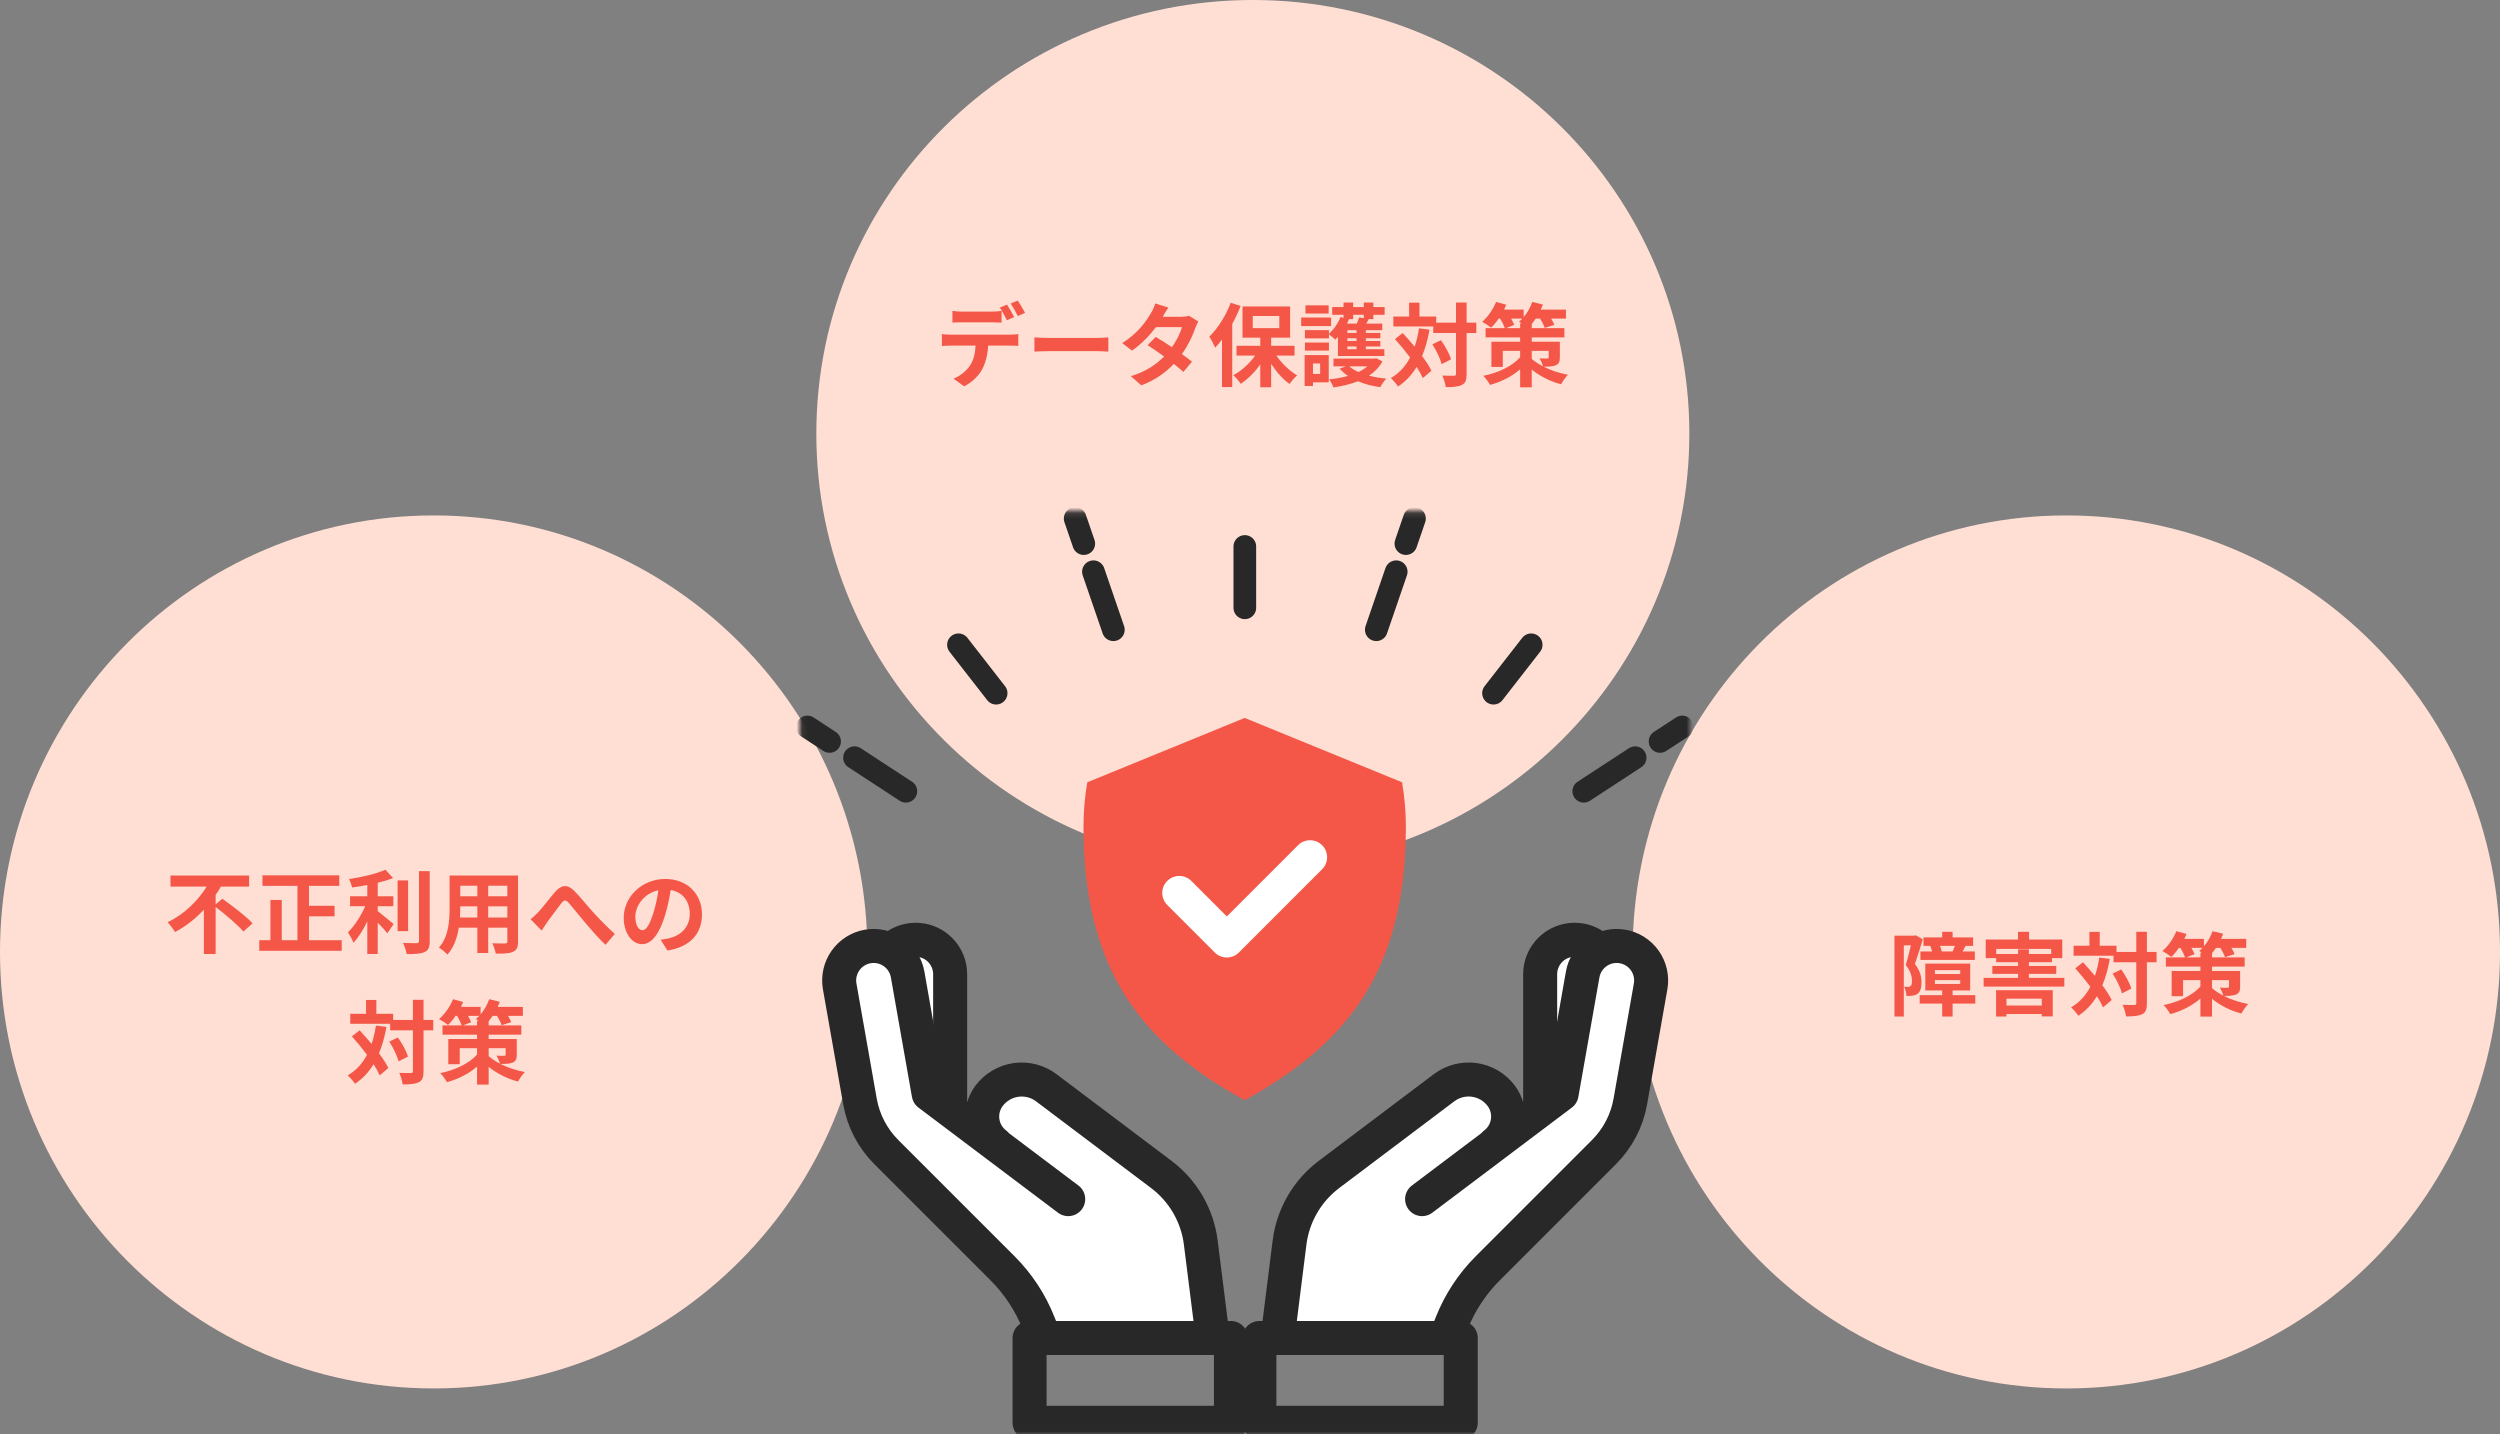 <svg width="441" height="253" viewBox="0 0 441 253" fill="none" xmlns="http://www.w3.org/2000/svg">
<rect x="0" y="0" width="441" height="253" fill="#808080" stroke="none"/>
<path d="M364.5 244.921C406.75 244.921 441 210.447 441 167.921C441 125.395 406.75 90.921 364.5 90.921C322.25 90.921 288 125.395 288 167.921C288 210.447 322.25 244.921 364.5 244.921Z" fill="#FFDFD4"/>
<path d="M342.52 167.841H344.44C344.568 167.553 344.728 167.185 344.856 166.849H342.216C342.36 167.201 342.472 167.569 342.52 167.841ZM338.76 167.841H340.808C340.744 167.521 340.632 167.153 340.488 166.849H339.304V165.361H342.6V164.369H344.44V165.361H348.056V166.849H346.728C346.536 167.233 346.36 167.569 346.2 167.841H348.36V169.329H338.76V167.841ZM337.928 164.977L339.176 165.697C338.76 167.057 338.232 168.801 337.784 170.049C338.744 171.265 338.952 172.337 338.952 173.265C338.952 174.289 338.744 174.961 338.248 175.313C337.992 175.489 337.688 175.585 337.32 175.649C337.048 175.681 336.664 175.697 336.296 175.681C336.28 175.233 336.136 174.513 335.88 174.065C336.168 174.081 336.376 174.081 336.584 174.081C336.76 174.065 336.904 174.033 337.032 173.937C337.208 173.809 337.272 173.489 337.272 173.041C337.272 172.305 337.064 171.313 336.168 170.241C336.488 169.233 336.824 167.841 337.08 166.753H335.832V179.313H334.184V165.057H337.656L337.928 164.977ZM341.32 172.897V173.569H345.784V172.897H341.32ZM341.32 171.137V171.809H345.784V171.137H341.32ZM348.44 175.537V177.041H344.44V179.313H342.6V177.041H338.632V175.537H342.6V174.721H339.624V169.985H347.544V174.721H344.44V175.537H348.44ZM360.168 176.161H353.944V177.377H360.168V176.161ZM352.104 179.313V174.673H362.104V179.297H360.168V178.865H353.944V179.313H352.104ZM352.136 168.289H355.992V167.457H357.896V168.289H361.832V167.393H352.136V168.289ZM357.896 172.497H364.152V174.033H349.912V172.497H355.992V171.793H351.448V170.385H355.992V169.729H352.12V169.009H350.28V165.729H355.976V164.369H357.928V165.729H363.784V169.009H361.976V169.729H357.896V170.385H362.728V171.793H357.896V172.497ZM370.312 168.913L372.168 169.153C371.864 170.881 371.432 172.433 370.856 173.809C371.56 174.737 372.136 175.633 372.504 176.401L370.984 177.697C370.728 177.121 370.36 176.449 369.896 175.729C369.048 177.137 367.96 178.289 366.616 179.185C366.392 178.801 365.736 178.049 365.336 177.697C366.824 176.833 367.928 175.601 368.744 174.065C367.896 172.929 366.952 171.793 366.072 170.817L367.432 169.745C368.12 170.481 368.84 171.297 369.544 172.145C369.88 171.153 370.136 170.081 370.312 168.913ZM372.664 171.745L374.184 171.009C374.936 172.065 375.704 173.441 375.96 174.385L374.312 175.233C374.072 174.289 373.384 172.833 372.664 171.745ZM380.424 167.921V169.745H378.712V176.945C378.712 178.017 378.52 178.577 377.912 178.881C377.304 179.217 376.36 179.297 375.032 179.297C374.968 178.737 374.696 177.825 374.424 177.249C375.32 177.297 376.184 177.281 376.456 177.281C376.744 177.281 376.84 177.201 376.84 176.945V169.745H372.824V168.593H365.784V166.833H368.568V164.385H370.392V166.833H373.352V167.921H376.84V164.369H378.712V167.921H380.424ZM390.2 172.897V174.305C390.728 174.769 391.4 175.217 392.2 175.633C392.072 175.169 391.8 174.609 391.592 174.209C392.104 174.257 392.76 174.241 392.936 174.241C393.128 174.241 393.192 174.193 393.192 174.017V172.897H390.2ZM385.672 168.881H388.152V168.033H388.424C388.248 167.921 388.088 167.825 387.944 167.745C388.152 167.585 388.344 167.393 388.536 167.201H386.568C386.792 167.617 387 168.017 387.112 168.321L385.672 168.881ZM395.16 171.281V174.017C395.16 174.817 395 175.201 394.424 175.441C393.88 175.665 393.16 175.681 392.296 175.681C393.512 176.305 395 176.817 396.584 177.105C396.184 177.521 395.64 178.289 395.384 178.785C393.336 178.273 391.528 177.265 390.2 176.193V179.329H388.152V176.145C386.696 177.409 384.84 178.353 382.84 178.897C382.584 178.417 382.056 177.681 381.656 177.297C384.312 176.769 386.792 175.569 388.152 174.017V172.897H385.096V175.729H383.08V171.281H388.152V170.513H382.056V168.881H385.448C385.288 168.417 384.968 167.761 384.632 167.201H384.36C383.944 167.825 383.48 168.369 383.032 168.801C382.664 168.497 381.896 168.001 381.448 167.761C382.456 166.913 383.384 165.569 383.912 164.257L385.704 164.753C385.592 165.025 385.464 165.329 385.32 165.617H388.776V166.929C389.432 166.177 389.96 165.217 390.296 164.257L392.168 164.721C392.056 165.009 391.928 165.313 391.784 165.617H396.232V167.201H393.624C393.864 167.601 394.072 168.001 394.184 168.305L392.488 168.849C392.36 168.417 392.024 167.777 391.672 167.201H390.904C390.68 167.537 390.44 167.857 390.2 168.129V168.881H395.96V170.513H390.2V171.281H395.16Z" fill="#F45748"/>
<path d="M76.5 244.921C118.75 244.921 153 210.447 153 167.921C153 125.395 118.75 90.921 76.5 90.921C34.25 90.921 0 125.395 0 167.921C0 210.447 34.25 244.921 76.5 244.921Z" fill="#FFDFD4"/>
<path d="M38.04 159.529L39.224 158.537C40.936 159.769 43.4 161.609 44.552 162.873L42.936 164.329C41.944 163.145 39.768 161.321 38.04 159.993V168.281H35.96V160.473C34.504 162.025 32.792 163.417 30.872 164.409C30.568 163.897 29.976 163.113 29.56 162.681C32.472 161.321 34.968 158.841 36.456 156.393H30.072V154.441H43.944V156.393H38.968C38.696 156.889 38.376 157.385 38.04 157.865V159.529ZM54.504 165.849H60.28V167.721H45.736V165.849H47.704V158.745H49.704V165.849H52.472V156.265H46.296V154.409H59.848V156.265H54.504V159.785H59.016V161.641H54.504V165.849ZM66.632 159.849V160.713C67.416 161.305 69 162.665 69.432 163.001L68.328 164.633C67.944 164.137 67.272 163.417 66.632 162.761V168.281H64.792V162.553C64.072 164.009 63.224 165.385 62.344 166.313C62.152 165.753 61.688 164.937 61.384 164.457C62.536 163.337 63.704 161.513 64.424 159.849H61.752V158.105H64.792V156.121C63.88 156.297 62.968 156.441 62.104 156.553C62.024 156.137 61.784 155.465 61.56 155.065C63.864 154.729 66.44 154.121 67.992 153.417L69.336 154.889C68.536 155.209 67.608 155.481 66.632 155.721V158.105H69.384V159.849H66.632ZM71.992 155.305V164.249H70.136V155.305H71.992ZM73.912 153.673H75.8V165.993C75.8 167.097 75.576 167.625 74.92 167.929C74.264 168.249 73.192 168.313 71.736 168.297C71.656 167.753 71.368 166.873 71.08 166.329C72.12 166.377 73.144 166.377 73.48 166.377C73.784 166.361 73.912 166.265 73.912 165.977V153.673ZM86.12 161.849H89.496V159.881H86.12V161.849ZM81.144 161.849H84.2V159.881H81.192V160.169C81.192 160.681 81.176 161.257 81.144 161.849ZM84.2 156.249H81.192V158.105H84.2V156.249ZM89.496 158.105V156.249H86.12V158.105H89.496ZM91.384 154.441V166.057C91.384 167.081 91.16 167.593 90.52 167.881C89.864 168.201 88.888 168.233 87.448 168.217C87.384 167.705 87.08 166.889 86.84 166.393C87.736 166.441 88.792 166.425 89.08 166.425C89.384 166.425 89.496 166.329 89.496 166.041V163.641H86.12V168.105H84.2V163.641H80.936C80.648 165.385 80.072 167.145 78.92 168.393C78.616 168.041 77.848 167.385 77.416 167.161C79.16 165.241 79.304 162.393 79.304 160.153V154.441H91.384ZM93.592 162.153C94.072 161.785 94.472 161.417 94.952 160.905C95.688 160.137 96.92 158.489 97.912 157.337C99.032 156.073 100.072 155.961 101.24 157.097C102.328 158.153 103.608 159.801 104.552 160.825C105.576 161.945 106.936 163.385 108.456 164.745L106.808 166.665C105.656 165.577 104.296 164.025 103.288 162.841C102.296 161.657 101.096 160.137 100.344 159.289C99.784 158.665 99.48 158.745 99.016 159.337C98.376 160.137 97.24 161.721 96.552 162.633C96.184 163.161 95.816 163.737 95.544 164.153L93.592 162.153ZM123.832 161.289C123.832 164.665 121.768 167.049 117.736 167.673L116.536 165.769C117.144 165.705 117.592 165.609 118.024 165.513C120.072 165.033 121.672 163.561 121.672 161.225C121.672 159.017 120.472 157.369 118.312 157.001C118.088 158.361 117.816 159.833 117.352 161.337C116.392 164.569 115.016 166.553 113.272 166.553C111.496 166.553 110.024 164.601 110.024 161.897C110.024 158.201 113.224 155.049 117.368 155.049C121.336 155.049 123.832 157.801 123.832 161.289ZM112.072 161.689C112.072 163.305 112.712 164.089 113.336 164.089C114.008 164.089 114.632 163.081 115.288 160.921C115.656 159.737 115.96 158.377 116.136 157.049C113.496 157.593 112.072 159.929 112.072 161.689Z" fill="#F45748"/>
<path d="M66.312 180.913L68.168 181.153C67.864 182.881 67.432 184.433 66.856 185.809C67.56 186.737 68.136 187.633 68.504 188.401L66.984 189.697C66.728 189.121 66.36 188.449 65.896 187.729C65.048 189.137 63.96 190.289 62.616 191.185C62.392 190.801 61.736 190.049 61.336 189.697C62.824 188.833 63.928 187.601 64.744 186.065C63.896 184.929 62.952 183.793 62.072 182.817L63.432 181.745C64.12 182.481 64.84 183.297 65.544 184.145C65.88 183.153 66.136 182.081 66.312 180.913ZM68.664 183.745L70.184 183.009C70.936 184.065 71.704 185.441 71.96 186.385L70.312 187.233C70.072 186.289 69.384 184.833 68.664 183.745ZM76.424 179.921V181.745H74.712V188.945C74.712 190.017 74.52 190.577 73.912 190.881C73.304 191.217 72.36 191.297 71.032 191.297C70.968 190.737 70.696 189.825 70.424 189.249C71.32 189.297 72.184 189.281 72.456 189.281C72.744 189.281 72.84 189.201 72.84 188.945V181.745H68.824V180.593H61.784V178.833H64.568V176.385H66.392V178.833H69.352V179.921H72.84V176.369H74.712V179.921H76.424ZM86.2 184.897V186.305C86.728 186.769 87.4 187.217 88.2 187.633C88.072 187.169 87.8 186.609 87.592 186.209C88.104 186.257 88.76 186.241 88.936 186.241C89.128 186.241 89.192 186.193 89.192 186.017V184.897H86.2ZM81.672 180.881H84.152V180.033H84.424C84.248 179.921 84.088 179.825 83.944 179.745C84.152 179.585 84.344 179.393 84.536 179.201H82.568C82.792 179.617 83 180.017 83.112 180.321L81.672 180.881ZM91.16 183.281V186.017C91.16 186.817 91 187.201 90.424 187.441C89.88 187.665 89.16 187.681 88.296 187.681C89.512 188.305 91 188.817 92.584 189.105C92.184 189.521 91.64 190.289 91.384 190.785C89.336 190.273 87.528 189.265 86.2 188.193V191.329H84.152V188.145C82.696 189.409 80.84 190.353 78.84 190.897C78.584 190.417 78.056 189.681 77.656 189.297C80.312 188.769 82.792 187.569 84.152 186.017V184.897H81.096V187.729H79.08V183.281H84.152V182.513H78.056V180.881H81.448C81.288 180.417 80.968 179.761 80.632 179.201H80.36C79.944 179.825 79.48 180.369 79.032 180.801C78.664 180.497 77.896 180.001 77.448 179.761C78.456 178.913 79.384 177.569 79.912 176.257L81.704 176.753C81.592 177.025 81.464 177.329 81.32 177.617H84.776V178.929C85.432 178.177 85.96 177.217 86.296 176.257L88.168 176.721C88.056 177.009 87.928 177.313 87.784 177.617H92.232V179.201H89.624C89.864 179.601 90.072 180.001 90.184 180.305L88.488 180.849C88.36 180.417 88.024 179.777 87.672 179.201H86.904C86.68 179.537 86.44 179.857 86.2 180.129V180.881H91.96V182.513H86.2V183.281H91.16Z" fill="#F45748"/>
<path d="M221 153C263.526 153 298 118.75 298 76.5C298 34.25 263.526 0 221 0C178.474 0 144 34.25 144 76.5C144 118.75 178.474 153 221 153Z" fill="#FFDFD4"/>
<path d="M168.008 54.841C168.52 54.921 169.176 54.969 169.72 54.969H174.952C175.496 54.969 176.136 54.921 176.68 54.841V56.905C176.136 56.873 175.512 56.857 174.952 56.857H169.72C169.176 56.857 168.488 56.873 168.008 56.905V54.841ZM166.152 58.937C166.632 59.001 167.192 59.033 167.688 59.033H178.168C178.504 59.033 179.208 59.001 179.624 58.937V61.017C179.224 60.985 178.616 60.969 178.168 60.969H174.312C174.216 62.617 173.864 63.961 173.288 65.081C172.728 66.201 171.496 67.433 170.072 68.153L168.2 66.793C169.336 66.361 170.456 65.449 171.096 64.505C171.752 63.513 172.024 62.313 172.088 60.969H167.688C167.224 60.969 166.6 61.001 166.152 61.033V58.937ZM177.64 53.737C178.04 54.329 178.6 55.337 178.904 55.929L177.624 56.489C177.288 55.833 176.792 54.873 176.36 54.265L177.64 53.737ZM179.528 53.017C179.944 53.625 180.536 54.633 180.824 55.193L179.544 55.753C179.208 55.081 178.696 54.153 178.264 53.545L179.528 53.017ZM182.472 59.513C183.048 59.561 184.216 59.609 185.048 59.609H193.64C194.392 59.609 195.096 59.545 195.512 59.513V62.025C195.128 62.009 194.312 61.945 193.64 61.945H185.048C184.136 61.945 183.064 61.977 182.472 62.025V59.513ZM206.104 54.249C205.704 54.809 205.304 55.529 205.112 55.881H208.36C208.856 55.881 209.4 55.817 209.752 55.705L211.384 56.713C211.208 57.017 211 57.449 210.856 57.849C210.424 59.145 209.624 60.857 208.488 62.457C209.176 62.953 209.8 63.417 210.264 63.801L208.744 65.609C208.312 65.209 207.72 64.713 207.064 64.185C205.656 65.673 203.832 67.033 201.336 67.977L199.48 66.361C202.248 65.513 204.024 64.217 205.352 62.889C204.312 62.121 203.256 61.401 202.44 60.889L203.864 59.433C204.712 59.913 205.72 60.569 206.728 61.241C207.56 60.089 208.248 58.697 208.488 57.705H203.912C202.792 59.193 201.304 60.729 199.688 61.849L197.96 60.521C200.76 58.777 202.248 56.585 203.048 55.193C203.304 54.809 203.64 54.073 203.784 53.529L206.104 54.249ZM217.096 53.401L218.856 53.977C218.44 55.017 217.944 56.105 217.368 57.129V68.281H215.56V59.913C215.16 60.425 214.76 60.905 214.344 61.337C214.168 60.873 213.64 59.849 213.32 59.385C214.808 57.945 216.264 55.673 217.096 53.401ZM220.984 55.737V57.881H225.672V55.737H220.984ZM228.36 62.729H225.16C226.104 64.121 227.48 65.433 228.824 66.217C228.392 66.585 227.784 67.257 227.48 67.737C226.312 66.905 225.144 65.609 224.232 64.185V68.313H222.312V64.265C221.336 65.673 220.12 66.889 218.856 67.705C218.568 67.241 217.976 66.553 217.544 66.185C218.984 65.433 220.408 64.137 221.4 62.729H218.12V61.001H222.312V59.561H219.176V54.057H227.576V59.561H224.232V61.001H228.36V62.729ZM234.376 53.865V55.305H230.28V53.865H234.376ZM234.808 56.009V57.513H229.528V56.009H234.808ZM232.872 64.121H231.608V65.961H232.872V64.121ZM234.392 62.633V67.449H231.608V68.089H230.136V62.633H234.392ZM230.184 61.849V60.425H234.424V61.849H230.184ZM238.696 56.297H237.896L237.96 56.313C237.848 56.569 237.736 56.825 237.608 57.081H239.336C239.496 56.713 239.656 56.313 239.736 55.993L240.568 56.121V55.529H238.696V56.297ZM239.288 58.729V58.249H237.672V58.729H239.288ZM239.288 60.153V59.673H237.672V60.153H239.288ZM239.288 61.593V61.113H237.672V61.593H239.288ZM236.008 62.793V59.433C235.848 59.609 235.704 59.769 235.544 59.913C235.304 59.673 234.776 59.241 234.424 58.985V59.689H230.184V58.233H234.424V58.873C235.288 58.121 236.04 57.017 236.472 55.913L237 56.057V55.529H235V54.169H237V53.369H238.696V54.169H240.568V53.369H242.264V54.169H244.248V55.529H242.264V56.297H241.448C241.304 56.569 241.16 56.841 241.016 57.081H243.832V58.249H240.936V58.729H243.496V59.673H240.936V60.153H243.496V61.113H240.936V61.593H244.2V62.793H236.008ZM241.208 64.617H238.008C238.44 65.001 239 65.337 239.64 65.625C240.232 65.337 240.776 65.001 241.208 64.617ZM242.776 63.193L243.864 63.753C243.304 64.793 242.488 65.609 241.496 66.265C242.44 66.521 243.464 66.697 244.552 66.793C244.168 67.161 243.704 67.849 243.48 68.297C242.056 68.105 240.728 67.753 239.544 67.257C238.232 67.769 236.76 68.121 235.208 68.345C235.064 67.913 234.728 67.273 234.456 66.921C235.624 66.809 236.76 66.601 237.784 66.313C237.224 65.929 236.728 65.513 236.312 65.033L237.416 64.617H235.224V63.257H242.472L242.776 63.193ZM250.312 57.913L252.168 58.153C251.864 59.881 251.432 61.433 250.856 62.809C251.56 63.737 252.136 64.633 252.504 65.401L250.984 66.697C250.728 66.121 250.36 65.449 249.896 64.729C249.048 66.137 247.96 67.289 246.616 68.185C246.392 67.801 245.736 67.049 245.336 66.697C246.824 65.833 247.928 64.601 248.744 63.065C247.896 61.929 246.952 60.793 246.072 59.817L247.432 58.745C248.12 59.481 248.84 60.297 249.544 61.145C249.88 60.153 250.136 59.081 250.312 57.913ZM252.664 60.745L254.184 60.009C254.936 61.065 255.704 62.441 255.96 63.385L254.312 64.233C254.072 63.289 253.384 61.833 252.664 60.745ZM260.424 56.921V58.745H258.712V65.945C258.712 67.017 258.52 67.577 257.912 67.881C257.304 68.217 256.36 68.297 255.032 68.297C254.968 67.737 254.696 66.825 254.424 66.249C255.32 66.297 256.184 66.281 256.456 66.281C256.744 66.281 256.84 66.201 256.84 65.945V58.745H252.824V57.593H245.784V55.833H248.568V53.385H250.392V55.833H253.352V56.921H256.84V53.369H258.712V56.921H260.424ZM270.2 61.897V63.305C270.728 63.769 271.4 64.217 272.2 64.633C272.072 64.169 271.8 63.609 271.592 63.209C272.104 63.257 272.76 63.241 272.936 63.241C273.128 63.241 273.192 63.193 273.192 63.017V61.897H270.2ZM265.672 57.881H268.152V57.033H268.424C268.248 56.921 268.088 56.825 267.944 56.745C268.152 56.585 268.344 56.393 268.536 56.201H266.568C266.792 56.617 267 57.017 267.112 57.321L265.672 57.881ZM275.16 60.281V63.017C275.16 63.817 275 64.201 274.424 64.441C273.88 64.665 273.16 64.681 272.296 64.681C273.512 65.305 275 65.817 276.584 66.105C276.184 66.521 275.64 67.289 275.384 67.785C273.336 67.273 271.528 66.265 270.2 65.193V68.329H268.152V65.145C266.696 66.409 264.84 67.353 262.84 67.897C262.584 67.417 262.056 66.681 261.656 66.297C264.312 65.769 266.792 64.569 268.152 63.017V61.897H265.096V64.729H263.08V60.281H268.152V59.513H262.056V57.881H265.448C265.288 57.417 264.968 56.761 264.632 56.201H264.36C263.944 56.825 263.48 57.369 263.032 57.801C262.664 57.497 261.896 57.001 261.448 56.761C262.456 55.913 263.384 54.569 263.912 53.257L265.704 53.753C265.592 54.025 265.464 54.329 265.32 54.617H268.776V55.929C269.432 55.177 269.96 54.217 270.296 53.257L272.168 53.721C272.056 54.009 271.928 54.313 271.784 54.617H276.232V56.201H273.624C273.864 56.601 274.072 57.001 274.184 57.305L272.488 57.849C272.36 57.417 272.024 56.777 271.672 56.201H270.904C270.68 56.537 270.44 56.857 270.2 57.129V57.881H275.96V59.513H270.2V60.281H275.16Z" fill="#F45748"/>
<path d="M219.586 107.217V96.398" stroke="#282828" stroke-width="4" stroke-linecap="round" stroke-linejoin="round"/>
<path d="M242.777 111.086L246.29 100.854" stroke="#282828" stroke-width="4" stroke-linecap="round" stroke-linejoin="round"/>
<path d="M196.396 111.086L192.883 100.854" stroke="#282828" stroke-width="4" stroke-linecap="round" stroke-linejoin="round"/>
<path d="M263.456 122.277L270.101 113.74" stroke="#282828" stroke-width="4" stroke-linecap="round" stroke-linejoin="round"/>
<path d="M175.718 122.277L169.073 113.74" stroke="#282828" stroke-width="4" stroke-linecap="round" stroke-linejoin="round"/>
<path d="M279.379 139.575L288.436 133.658" stroke="#282828" stroke-width="4" stroke-linecap="round" stroke-linejoin="round"/>
<path d="M159.794 139.575L150.737 133.658" stroke="#282828" stroke-width="4" stroke-linecap="round" stroke-linejoin="round"/>
<mask id="mask0_496_82" style="mask-type:luminance" maskUnits="userSpaceOnUse" x="141" y="90" width="158" height="163">
<path d="M298.095 90.124H141.078V253H298.095V90.124Z" fill="white"/>
</mask>
<g mask="url(#mask0_496_82)">
<path d="M191.176 95.891L189.659 91.47" stroke="#282828" stroke-width="4" stroke-linecap="round" stroke-linejoin="round"/>
<path d="M146.337 130.791L142.425 128.235" stroke="#282828" stroke-width="4" stroke-linecap="round" stroke-linejoin="round"/>
<path d="M247.997 95.891L249.513 91.47" stroke="#282828" stroke-width="4" stroke-linecap="round" stroke-linejoin="round"/>
<path d="M292.836 130.791L296.749 128.235" stroke="#282828" stroke-width="4" stroke-linecap="round" stroke-linejoin="round"/>
<path d="M219.561 126.643L191.797 137.996C191.358 140.549 191.133 143.135 191.126 145.726C191.126 171.556 201.707 184.21 219.561 194.089C237.416 184.209 247.997 171.547 247.997 145.726C247.99 143.135 247.765 140.549 247.325 137.996L219.561 126.643Z" fill="#F45748"/>
<path d="M231.101 151.215L216.412 165.905L208.022 157.514" stroke="white" stroke-width="6" stroke-linecap="round" stroke-linejoin="round"/>
<path d="M283.853 171.856V197.762C283.853 199.376 283.212 200.924 282.07 202.065C280.929 203.206 279.382 203.847 277.768 203.847C276.154 203.847 274.607 203.206 273.466 202.065C272.325 200.924 271.684 199.376 271.684 197.762V171.856C271.684 170.242 272.325 168.695 273.466 167.554C274.607 166.413 276.154 165.771 277.768 165.771C279.382 165.771 280.929 166.413 282.07 167.554C283.212 168.695 283.853 170.242 283.853 171.856Z" fill="white"/>
<path d="M283.853 171.856V197.762C283.853 199.376 283.212 200.924 282.07 202.065C280.929 203.206 279.382 203.847 277.768 203.847C276.154 203.847 274.607 203.206 273.466 202.065C272.325 200.924 271.684 199.376 271.684 197.762V171.856C271.684 170.242 272.325 168.695 273.466 167.554C274.607 166.413 276.154 165.771 277.768 165.771C279.382 165.771 280.929 166.413 282.07 167.554C283.212 168.695 283.853 170.242 283.853 171.856Z" stroke="#282828" stroke-width="6" stroke-linecap="round" stroke-linejoin="round"/>
<path d="M250.858 211.525L275.466 192.983L279.189 171.867C279.476 170.284 280.378 168.879 281.698 167.959C283.018 167.039 284.649 166.679 286.233 166.959C287.818 167.238 289.227 168.134 290.153 169.45C291.079 170.766 291.446 172.395 291.173 173.981L287.588 194.313C286.993 197.685 285.375 200.792 282.954 203.214L262.442 223.725C259.671 226.497 257.499 229.809 256.061 233.455L255.049 236.023H225.361L227.474 219.193C227.771 216.825 228.54 214.541 229.736 212.475C230.932 210.41 232.53 208.606 234.436 207.17L254.734 191.874C255.489 191.306 256.348 190.891 257.263 190.655C258.178 190.418 259.13 190.364 260.066 190.495C261.002 190.627 261.902 190.941 262.717 191.421C263.531 191.901 264.243 192.536 264.811 193.291C265.782 194.58 266.201 196.201 265.977 197.799C265.752 199.397 264.902 200.84 263.614 201.812" fill="white"/>
<path d="M250.858 211.525L275.466 192.983L279.189 171.867C279.476 170.284 280.378 168.879 281.698 167.959C283.018 167.039 284.649 166.679 286.233 166.959C287.818 167.238 289.227 168.134 290.153 169.45C291.079 170.766 291.446 172.395 291.173 173.981L287.588 194.313C286.993 197.685 285.375 200.792 282.954 203.214L262.442 223.725C259.671 226.497 257.499 229.809 256.061 233.455L255.049 236.023H225.361L227.474 219.193C227.771 216.825 228.54 214.541 229.736 212.475C230.932 210.41 232.53 208.606 234.436 207.17L254.734 191.874C255.489 191.306 256.348 190.891 257.263 190.655C258.178 190.418 259.13 190.364 260.066 190.495C261.002 190.627 261.902 190.941 262.717 191.421C263.531 191.901 264.243 192.536 264.811 193.291C265.782 194.58 266.201 196.201 265.977 197.799C265.752 199.397 264.902 200.84 263.614 201.812" stroke="#282828" stroke-width="6" stroke-linecap="round" stroke-linejoin="round"/>
<path d="M257.674 236.024H222.153V250.98H257.674V236.024Z" stroke="#282828" stroke-width="6" stroke-linecap="round" stroke-linejoin="round"/>
<path d="M155.437 171.856V197.762C155.437 199.376 156.078 200.924 157.219 202.065C158.36 203.206 159.908 203.847 161.521 203.847C163.135 203.847 164.683 203.206 165.824 202.065C166.965 200.924 167.606 199.376 167.606 197.762V171.856C167.606 170.242 166.965 168.695 165.824 167.554C164.683 166.413 163.135 165.771 161.521 165.771C159.908 165.771 158.36 166.413 157.219 167.554C156.078 168.695 155.437 170.242 155.437 171.856Z" fill="white"/>
<path d="M155.437 171.856V197.762C155.437 199.376 156.078 200.924 157.219 202.065C158.36 203.206 159.908 203.847 161.521 203.847C163.135 203.847 164.683 203.206 165.824 202.065C166.965 200.924 167.606 199.376 167.606 197.762V171.856C167.606 170.242 166.965 168.695 165.824 167.554C164.683 166.413 163.135 165.771 161.521 165.771C159.908 165.771 158.36 166.413 157.219 167.554C156.078 168.695 155.437 170.242 155.437 171.856Z" stroke="#282828" stroke-width="6" stroke-linecap="round" stroke-linejoin="round"/>
<path d="M188.433 211.525L163.824 192.983L160.101 171.867C159.815 170.284 158.913 168.879 157.593 167.959C156.273 167.039 154.642 166.679 153.057 166.959C151.473 167.238 150.063 168.134 149.138 169.45C148.212 170.766 147.845 172.395 148.117 173.981L151.702 194.313C152.298 197.685 153.916 200.792 156.337 203.214L176.848 223.725C179.62 226.497 181.791 229.809 183.229 233.456L184.241 236.024H213.932L211.818 219.194C211.522 216.827 210.752 214.542 209.557 212.477C208.361 210.412 206.763 208.608 204.857 207.172L184.559 191.877C183.804 191.308 182.945 190.894 182.03 190.657C181.115 190.421 180.162 190.367 179.227 190.498C178.291 190.63 177.39 190.944 176.576 191.424C175.762 191.904 175.05 192.539 174.481 193.294C173.51 194.582 173.091 196.204 173.316 197.802C173.54 199.4 174.39 200.843 175.679 201.814" fill="white"/>
<path d="M188.433 211.525L163.824 192.983L160.101 171.867C159.815 170.284 158.913 168.879 157.593 167.959C156.273 167.039 154.642 166.679 153.057 166.959C151.473 167.238 150.063 168.134 149.138 169.45C148.212 170.766 147.845 172.395 148.117 173.981L151.702 194.313C152.298 197.685 153.916 200.792 156.337 203.214L176.848 223.725C179.62 226.497 181.791 229.809 183.229 233.456L184.241 236.024H213.932L211.818 219.194C211.522 216.827 210.752 214.542 209.557 212.477C208.361 210.412 206.763 208.608 204.857 207.172L184.559 191.877C183.804 191.308 182.945 190.894 182.03 190.657C181.115 190.421 180.162 190.367 179.227 190.498C178.291 190.63 177.39 190.944 176.576 191.424C175.762 191.904 175.05 192.539 174.481 193.294C173.51 194.582 173.091 196.204 173.316 197.802C173.54 199.4 174.39 200.843 175.679 201.814" stroke="#282828" stroke-width="6" stroke-linecap="round" stroke-linejoin="round"/>
<path d="M217.138 236.024H181.617V250.98H217.138V236.024Z" stroke="#282828" stroke-width="6" stroke-linecap="round" stroke-linejoin="round"/>
</g>
</svg>
